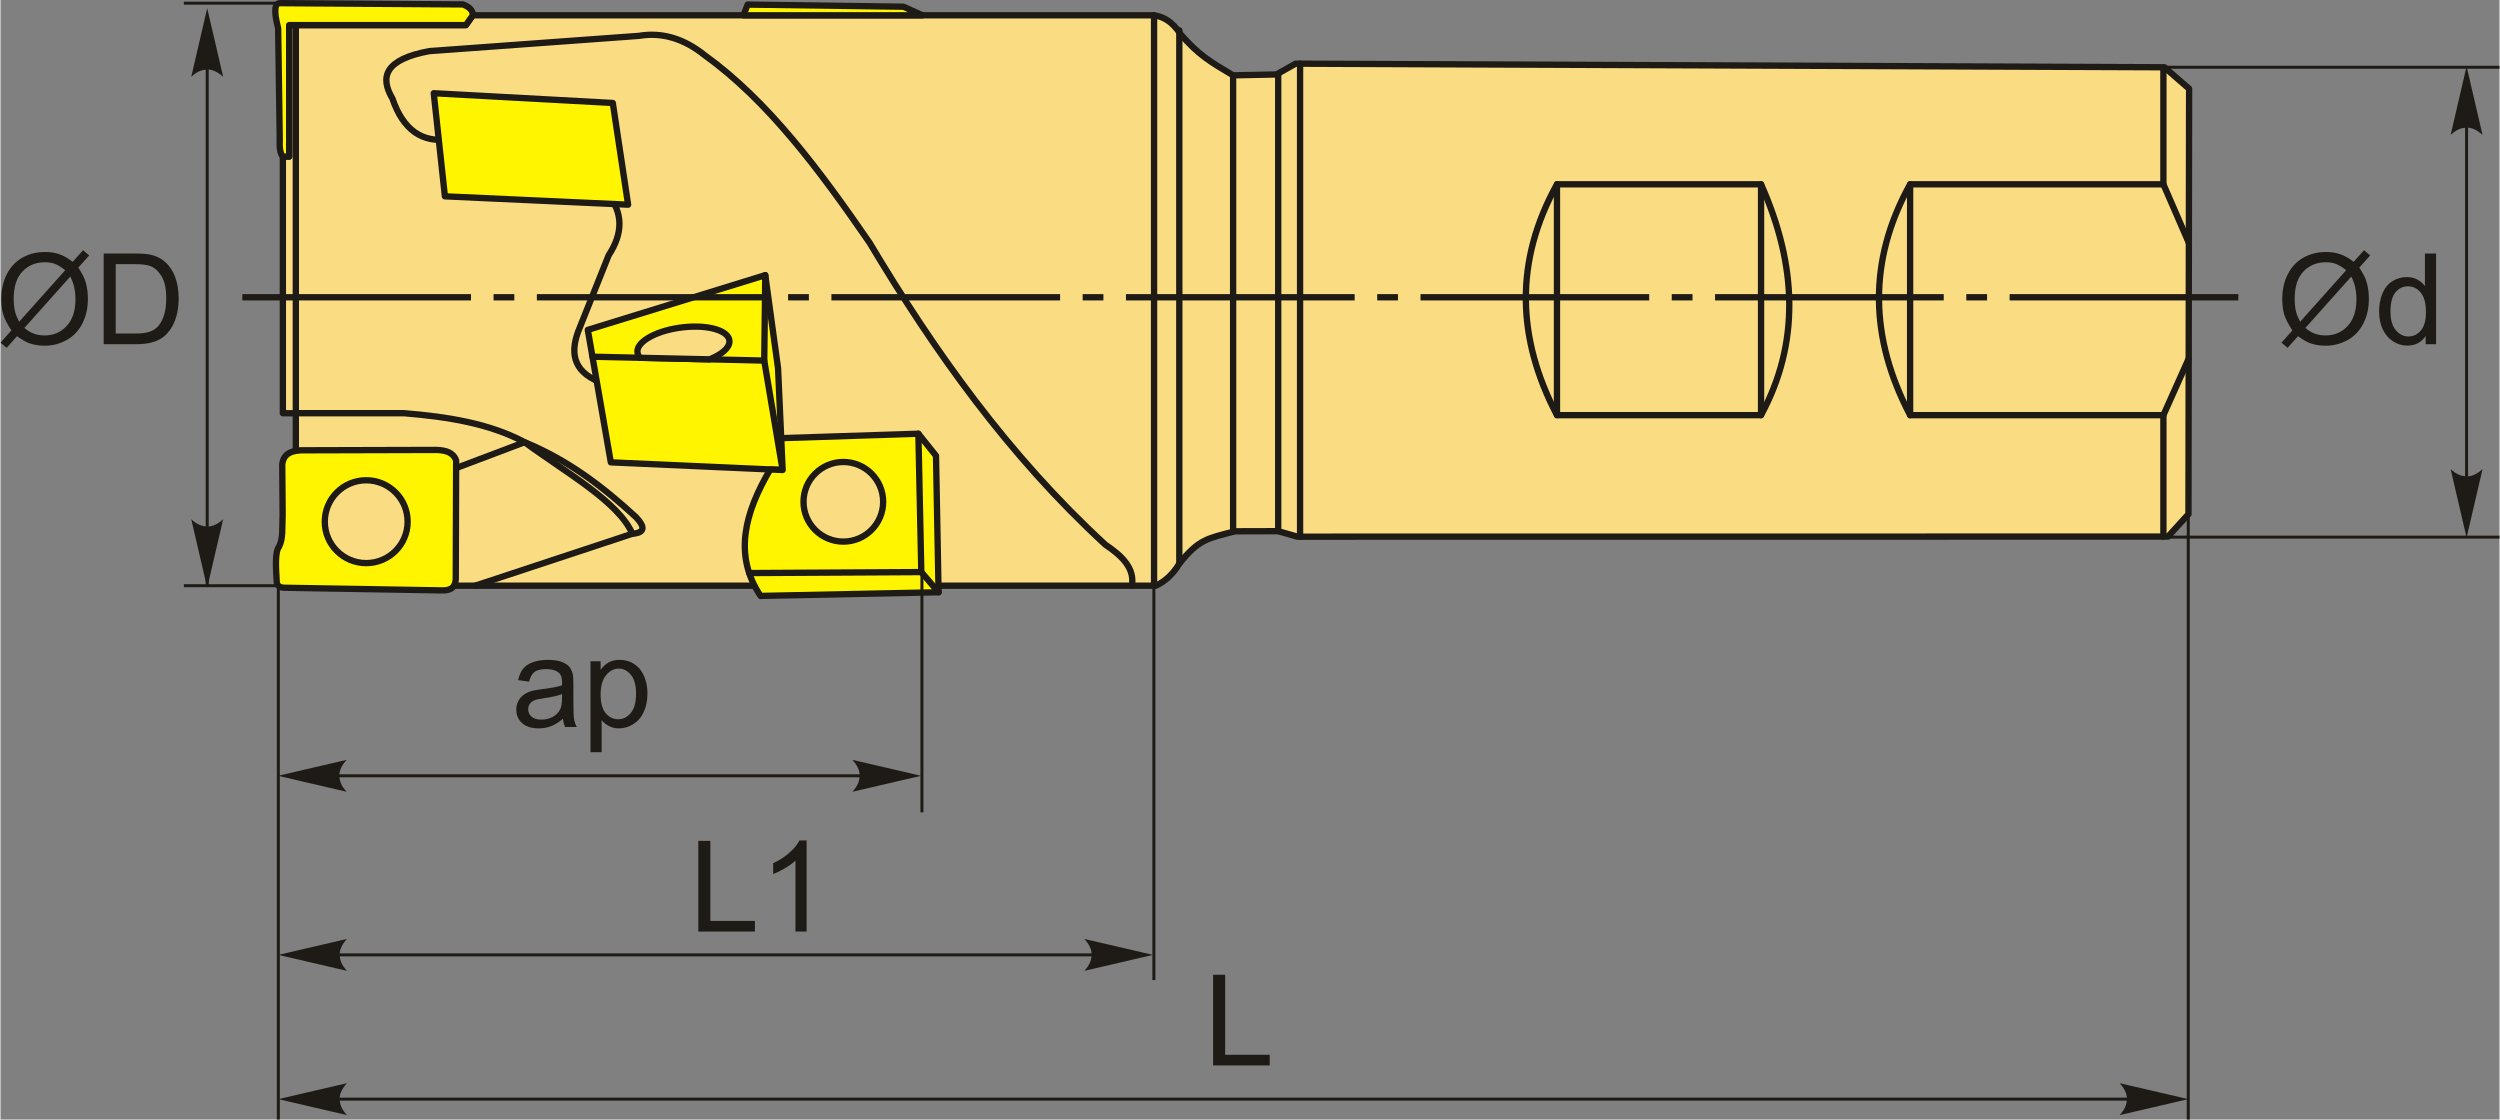 <?xml version="1.0" encoding="UTF-8"?>
<!DOCTYPE svg PUBLIC "-//W3C//DTD SVG 1.1//EN" "http://www.w3.org/Graphics/SVG/1.1/DTD/svg11.dtd">
<!-- Creator: CorelDRAW 2018 (64-Bit) -->
<svg xmlns="http://www.w3.org/2000/svg" xml:space="preserve" width="1974px" height="884px" version="1.1" style="shape-rendering:geometricPrecision; text-rendering:geometricPrecision; image-rendering:optimizeQuality; fill-rule:evenodd; clip-rule:evenodd"
viewBox="0 0 2052.1 919.35"
 xmlns:xlink="http://www.w3.org/1999/xlink">
 <rect x="0" y="0" width="2052.1" height="919.35" fill="#808080" stroke="none"/>
 <defs>
  <style type="text/css">
   <![CDATA[
    .str1 {stroke:#1E1A16;stroke-width:2.46;stroke-miterlimit:22.926}
    .str0 {stroke:#1E1A16;stroke-width:5.2;stroke-linecap:round;stroke-linejoin:round;stroke-miterlimit:22.926}
    .fil1 {fill:none}
    .fil3 {fill:#1E1A16}
    .fil2 {fill:#FFF500}
    .fil0 {fill:#FADC82}
    .fil4 {fill:#1E1A16;fill-rule:nonzero}
    .fil5 {fill:#1E1A16;fill-rule:nonzero}
   ]]>
  </style>
 </defs>
 <g id="Layer_x0020_1">
  <g id="_2420300131840">
   <g>
    <g>
     <path class="fil0 str0" d="M968.98 28.07c-6.77,-10.63 -14.28,-14.37 -21.71,-15.51l-559.43 0 -5.7 8.05 -145.1 0 0 107.96 -5.18 0 0 210.74 10.65 0 0 141.65 706.21 0c7.52,-3.47 14.04,-9.3 19.29,-18.14 15.96,-19.93 22.83,-20.63 45.76,-26.54l35.44 -0.1 15.75 4.52 714.96 -0.08 16.76 -18.41 0.54 -349.34 -20.29 -17.64 -713.44 -2.95 -15.7 8.86 -35.6 0.73c-18.93,-11.25 -28.25,-16.63 -43.21,-33.8z"/>
     <line class="fil1 str0" x1="968.01" y1="462.82" x2="968.01" y2= "24.89" />
     <line class="fil1 str0" x1="947.27" y1="12.56" x2="947.27" y2= "480.96" />
     <path class="fil1 str0" d="M929.09 480.96c2.39,-14.28 -8.09,-24.5 -21.82,-33.68 -79.6,-73.31 -140.1,-158.44 -193.59,-247.91 -41.05,-59.65 -83.43,-116.64 -135.56,-154.13 -16.62,-13.29 -34.48,-19.05 -53.85,-15.79 -57.42,4.18 -114.83,8.36 -172.24,12.54 -36.35,6.81 -40.73,21.14 -30.18,38.99 8.9,26.13 24.66,36.26 45.96,33.43"/>
     <path class="fil1 str0" d="M498.44 159.21c12.67,15.11 13.14,31.9 0.96,50.43 -7.92,19.81 -15.85,39.62 -23.77,59.44 -8.19,19.43 -6.27,35.49 16.38,44.65"/>
     <path class="fil1 str0" d="M242.51 20.61l0 318.7c29.59,0 59.17,0 88.76,0 35.77,2.92 70.19,8.34 99.11,23.81 36.59,15.08 65.12,37.31 91.43,61.52 7.28,7.66 7.96,12.85 -2.99,13.67 -43.01,14.22 -86.01,28.43 -129.02,42.65"/>
     <path class="fil1 str0" d="M372.88 384.83c19.16,-7.24 38.33,-14.47 57.5,-21.71 33.35,24.66 77.27,48.92 88.44,75.19"/>
     <polygon class="fil2 str0" points="757.11,12.56 610.04,12.56 613.57,3.76 741.49,5.52 "/>
     <path class="fil2 str0" d="M237.04 20.61l145.1 0 5.7 -8.05c0.16,-4.51 -3.42,-7 -8.03,-8.93l-150.12 -1.03c-4.45,-0.18 -5.54,5.74 -1.71,20.56l1.33 91.16c-0.34,6.79 0.29,11.91 2.52,14.24l5.21 0.01 0 -107.96z"/>
     <path class="fil2 str0" d="M357.94 369.47c-37.1,0.1 -74.2,0.21 -111.3,0.31 -10.61,0.5 -14.61,5 -15.28,11.53 0.11,13.93 0.21,27.86 0.32,41.78 -0.55,11.21 0.58,19.06 -3.12,26.19 -3.03,3.34 -2.51,15.97 -1.81,27.12 -0.19,5.32 3.43,6.25 6.8,6.24 43.12,0.72 86.25,1.45 129.38,2.18 8.04,0.13 10.53,-3.7 10.91,-9.04 0.1,-32.53 0.21,-65.06 0.31,-97.58 -2.22,-6.74 -8.58,-8.49 -16.21,-8.73z"/>
     <path class="fil0 str0" d="M334.32 428.4c0,18.79 -15.23,34.01 -34.02,34.01 -18.78,0 -34.01,-15.22 -34.01,-34.01 0,-18.79 15.23,-34.02 34.01,-34.02 18.79,0 34.02,15.23 34.02,34.02z"/>
     <polygon class="fil2 str0" points="502.79,84.56 355.76,76.55 364.92,161.22 515.37,168.08 "/>
     <polygon class="fil2 str0" points="627.99,225.96 482.27,270.89 501.17,379.66 642.27,385.96 638.49,302.39 "/>
     <polyline class="fil1 str0" points="627.99,225.96 627.15,296.09 642.27,385.96 "/>
     <line class="fil1 str0" x1="627.15" y1="296.09" x2="486.1" y2= "292.92" />
     <path class="fil0 str0" d="M598.59 280.34c0,5.38 -6.46,10.83 -16.32,14.74l-56.92 -1.27c-1.52,-1.54 -2.35,-3.3 -2.35,-5.22 0,-8.7 16.92,-17.6 37.8,-19.87 20.87,-2.28 37.79,2.93 37.79,11.62z"/>
     <path class="fil2 str0" d="M642.27 385.96l-1.18 -26.17 112.64 -3.62 14.47 18.08 2.11 112.1 -146.16 3.01c-22.38,-33.23 -13.13,-68.21 7.9,-103.85l10.22 0.45z"/>
     <polyline class="fil1 str0" points="753.73,356.17 756.14,469.78 770.31,486.35 "/>
     <line class="fil1 str0" x1="756.14" y1="469.78" x2="614.8" y2= "470.58" />
     <path class="fil0 str0" d="M724.8 412.07c0,18.05 -14.64,32.69 -32.69,32.69 -18.06,0 -32.7,-14.64 -32.7,-32.69 0,-18.06 14.64,-32.7 32.7,-32.7 18.05,0 32.69,14.64 32.69,32.7z"/>
    </g>
    <line class="fil1 str0" x1="1012.19" y1="61.87" x2="1012.19" y2= "436.26" />
    <line class="fil1 str0" x1="1049.21" y1="436.18" x2="1049.21" y2= "61.14" />
    <line class="fil1 str0" x1="1067.17" y1="52.29" x2="1067.17" y2= "440.7" />
    <path class="fil1 str0" d="M1278.13 151.34l167.58 0c29.83,67.01 31.96,130.48 0,189.57l-167.58 0c-33.11,-63.19 -35.04,-126.38 0,-189.57z"/>
    <line class="fil1 str0" x1="1278.13" y1="151.34" x2="1278.13" y2= "340.91" />
    <line class="fil1 str0" x1="1445.71" y1="151.34" x2="1445.71" y2= "340.91" />
    <path class="fil1 str0" d="M1776.11 57.47l0 93.87 -207.99 0c-35.03,63.19 -33.11,126.38 0,189.57l207.99 0 0 99.71"/>
    <line class="fil1 str0" x1="1568.12" y1="151.34" x2="1568.12" y2= "340.91" />
    <line class="fil1 str0" x1="1776.11" y1="151.34" x2="1797.02" y2= "199.47" />
    <line class="fil1 str0" x1="1776.11" y1="340.91" x2="1796.87" y2= "294.55" />
   </g>
   <path id="ось.cdr" class="fil3" d="M421.93 241.52l-17.06 0 0 5.19 17.06 0 0 -5.19zm-223.37 0l187.8 0 0 5.19 -187.8 0 0 -5.19zm465.24 0l-17.06 0 0 5.19 17.06 0 0 -5.19zm-223.37 0l187.8 0 0 5.19 -187.8 0 0 -5.19zm465.25 0l-17.06 0 0 5.19 17.06 0 0 -5.19zm-223.37 0l187.8 0 0 5.19 -187.8 0 0 -5.19zm465.24 0l-17.05 0 0 5.19 17.05 0 0 -5.19zm-223.36 0l187.8 0 0 5.19 -187.8 0 0 -5.19zm465.24 0l-17.06 0 0 5.19 17.06 0 0 -5.19zm-223.37 0l187.8 0 0 5.19 -187.8 0 0 -5.19zm465.25 0l-17.06 0 0 5.19 17.06 0 0 -5.19zm-223.37 0l187.8 0 0 5.19 -187.8 0 0 -5.19zm241.88 0l187.8 0 0 5.19 -187.8 0 0 -5.19z"/>
   <path class="fil4" d="M59.29 215l8.5 -9.52 5.01 4.27 -8.92 10c2.89,4.33 4.83,8.11 5.86,11.37 1.33,4.26 2.01,9.04 2.01,14.31 0,7.62 -1.55,14.42 -4.61,20.38 -3.09,5.96 -7.4,10.45 -12.97,13.5 -5.56,3.05 -11.47,4.57 -17.73,4.57 -4.66,0 -8.89,-0.65 -12.66,-1.97 -2.91,-1.02 -6.31,-2.98 -10.21,-5.86l-8.56 9.6 -5.01 -4.28 8.96 -10.03c-3.33,-5.05 -5.55,-9.34 -6.66,-12.91 -1.12,-3.57 -1.68,-7.87 -1.68,-12.88 0,-7.64 1.53,-14.45 4.58,-20.41 3.05,-5.98 7.31,-10.51 12.82,-13.59 5.5,-3.07 11.61,-4.61 18.36,-4.61 4.54,0 8.5,0.61 11.9,1.8 3.41,1.2 7.07,3.28 11.01,6.26zm-6.16 6.88c-3.2,-2.52 -5.98,-4.23 -8.37,-5.15 -2.37,-0.92 -5.16,-1.37 -8.37,-1.37 -7.4,0 -13.52,2.52 -18.33,7.54 -4.84,5.03 -7.25,12.53 -7.25,22.51 0,3.92 0.37,7.42 1.11,10.45 0.54,2.27 1.67,5.06 3.38,8.37l37.83 -42.35zm4.16 5.23l-37.69 42.2c2.62,2.13 5.03,3.62 7.21,4.47 2.88,1.13 5.98,1.68 9.32,1.68 7.37,0 13.43,-2.6 18.23,-7.81 4.8,-5.22 7.2,-12.53 7.2,-21.93 0,-7.05 -1.43,-13.24 -4.27,-18.61z"/>
   <path id="1" class="fil4" d="M84.73 282.64l0 -74.45 25.64 0c5.79,0 10.21,0.34 13.26,1.05 4.26,0.99 7.9,2.78 10.92,5.34 3.93,3.33 6.86,7.56 8.8,12.72 1.96,5.17 2.93,11.08 2.93,17.71 0,5.65 -0.66,10.66 -1.97,15.03 -1.32,4.37 -3.02,7.99 -5.08,10.85 -2.08,2.86 -4.33,5.11 -6.8,6.74 -2.44,1.64 -5.4,2.89 -8.87,3.74 -3.48,0.85 -7.47,1.27 -11.97,1.27l-26.86 0zm9.87 -8.74l15.88 0c4.9,0 8.75,-0.45 11.54,-1.37 2.79,-0.92 5.01,-2.2 6.67,-3.86 2.32,-2.34 4.14,-5.5 5.44,-9.45 1.3,-3.95 1.96,-8.73 1.96,-14.36 0,-7.8 -1.28,-13.8 -3.83,-17.99 -2.55,-4.2 -5.65,-7 -9.3,-8.42 -2.64,-1.03 -6.88,-1.53 -12.74,-1.53l-15.62 0 0 56.98z"/>
   <line class="fil1 str1" x1="229.69" y1="2.6" x2="150.56" y2= "2.6" />
   <line class="fil1 str1" x1="229.69" y1="480.96" x2="150.56" y2= "480.96" />
   <line class="fil1 str1" x1="169.73" y1="14.27" x2="169.73" y2= "480.96" />
   <path id="стрелка.cdr" class="fil5" d="M169.73 6.74l13.1 56.34c-4.05,-3.68 -8.54,-6.15 -13.08,-5.97 -4.84,0.21 -8.49,1.75 -13.12,5.97l13.1 -56.34z"/>
   <path id="стрелка.cdr_0" class="fil5" d="M169.73 482.73l13.1 -56.34c-4.05,3.68 -8.54,6.15 -13.08,5.96 -4.84,-0.2 -8.49,-1.75 -13.12,-5.96l13.1 56.34z"/>
   <path class="fil4" d="M1932.37 215l8.51 -9.52 5.01 4.27 -8.93 10c2.9,4.33 4.84,8.11 5.86,11.37 1.33,4.26 2.01,9.04 2.01,14.31 0,7.62 -1.54,14.42 -4.61,20.38 -3.09,5.96 -7.4,10.45 -12.96,13.5 -5.57,3.05 -11.48,4.57 -17.73,4.57 -4.66,0 -8.89,-0.65 -12.67,-1.97 -2.91,-1.02 -6.31,-2.98 -10.21,-5.86l-8.56 9.6 -5.01 -4.28 8.96 -10.03c-3.32,-5.05 -5.54,-9.34 -6.65,-12.91 -1.13,-3.57 -1.68,-7.87 -1.68,-12.88 0,-7.64 1.52,-14.45 4.57,-20.41 3.05,-5.98 7.32,-10.51 12.83,-13.59 5.49,-3.07 11.61,-4.61 18.35,-4.61 4.54,0 8.51,0.61 11.9,1.8 3.42,1.2 7.07,3.28 11.01,6.26zm-6.15 6.88c-3.21,-2.52 -5.98,-4.23 -8.37,-5.15 -2.38,-0.92 -5.17,-1.37 -8.37,-1.37 -7.4,0 -13.52,2.52 -18.34,7.54 -4.83,5.03 -7.24,12.53 -7.24,22.51 0,3.92 0.36,7.42 1.11,10.45 0.53,2.27 1.66,5.06 3.38,8.37l37.83 -42.35zm4.16 5.23l-37.7 42.2c2.62,2.13 5.03,3.62 7.21,4.47 2.88,1.13 5.98,1.68 9.33,1.68 7.36,0 13.43,-2.6 18.23,-7.81 4.8,-5.22 7.19,-12.53 7.19,-21.93 0,-7.05 -1.42,-13.24 -4.26,-18.61z"/>
   <path id="1" class="fil4" d="M1991.5 282.64l0 -6.85c-3.41,5.32 -8.44,7.99 -15.08,7.99 -4.3,0 -8.25,-1.18 -11.83,-3.55 -3.61,-2.36 -6.4,-5.67 -8.39,-9.9 -1.98,-4.24 -2.97,-9.11 -2.97,-14.62 0,-5.38 0.91,-10.25 2.69,-14.63 1.8,-4.37 4.49,-7.73 8.08,-10.05 3.57,-2.34 7.59,-3.5 12.01,-3.5 3.25,0 6.15,0.69 8.68,2.06 2.53,1.37 4.59,3.17 6.18,5.37l0 -26.77 9.15 0 0 74.45 -8.52 0zm-28.91 -26.92c0,6.9 1.46,12.05 4.39,15.46 2.91,3.42 6.36,5.11 10.32,5.11 4.01,0 7.41,-1.62 10.21,-4.88 2.79,-3.26 4.2,-8.24 4.2,-14.92 0,-7.35 -1.42,-12.76 -4.28,-16.21 -2.85,-3.45 -6.36,-5.16 -10.54,-5.16 -4.07,0 -7.47,1.64 -10.21,4.95 -2.72,3.31 -4.09,8.53 -4.09,15.65z"/>
   <line class="fil1 str1" x1="2025.08" y1="72.41" x2="2025.08" y2= "422.82" />
   <path id="стрелка.cdr_1" class="fil5" d="M2025.08 54.45l13.1 56.34c-4.05,-3.69 -8.54,-6.15 -13.08,-5.97 -4.84,0.21 -8.49,1.75 -13.12,5.97l13.1 -56.34z"/>
   <path id="стрелка.cdr_2" class="fil5" d="M2025.08 441.54l13.1 -56.34c-4.05,3.68 -8.54,6.15 -13.08,5.97 -4.84,-0.21 -8.49,-1.75 -13.12,-5.97l13.1 56.34z"/>
   <line class="fil1 str1" x1="1776.93" y1="55.23" x2="2052.1" y2= "55.23" />
   <line class="fil1 str1" x1="1776.93" y1="441.08" x2="2052.1" y2= "441.08" />
   <path class="fil4" d="M461.89 590.21c-3.4,2.9 -6.67,4.92 -9.81,6.12 -3.13,1.2 -6.5,1.79 -10.1,1.79 -5.93,0 -10.49,-1.44 -13.67,-4.34 -3.19,-2.87 -4.79,-6.57 -4.79,-11.05 0,-2.64 0.61,-5.05 1.8,-7.23 1.22,-2.18 2.79,-3.92 4.74,-5.23 1.95,-1.32 4.14,-2.33 6.58,-3 1.8,-0.47 4.52,-0.92 8.15,-1.37 7.38,-0.87 12.84,-1.92 16.32,-3.14 0.04,-1.24 0.05,-2.04 0.05,-2.37 0,-3.71 -0.86,-6.33 -2.6,-7.85 -2.34,-2.06 -5.82,-3.09 -10.43,-3.09 -4.31,0 -7.5,0.77 -9.55,2.27 -2.06,1.51 -3.57,4.18 -4.56,8.03l-8.94 -1.25c0.82,-3.83 2.15,-6.93 4.02,-9.29 1.87,-2.36 4.58,-4.16 8.11,-5.44 3.52,-1.27 7.63,-1.91 12.27,-1.91 4.61,0 8.37,0.54 11.27,1.63 2.87,1.09 5.01,2.45 6.36,4.09 1.35,1.65 2.3,3.73 2.86,6.24 0.29,1.56 0.45,4.37 0.45,8.41l0 12.13c0,8.47 0.19,13.83 0.57,16.1 0.36,2.27 1.13,4.43 2.23,6.51l-9.56 0c-0.92,-1.92 -1.51,-4.17 -1.77,-6.76zm-0.73 -20.27c-3.32,1.35 -8.32,2.49 -14.97,3.43 -3.78,0.54 -6.45,1.14 -8.01,1.82 -1.56,0.67 -2.75,1.66 -3.6,2.94 -0.85,1.3 -1.28,2.74 -1.28,4.34 0,2.41 0.92,4.43 2.77,6.05 1.85,1.61 4.56,2.42 8.11,2.42 3.52,0 6.65,-0.76 9.41,-2.3 2.74,-1.53 4.76,-3.63 6.05,-6.28 0.99,-2.06 1.47,-5.09 1.47,-9.1l0.05 -3.32z"/>
   <path id="1" class="fil4" d="M484.47 617.66l0 -74.65 8.32 0 0 7.08c1.96,-2.73 4.18,-4.8 6.65,-6.16 2.47,-1.37 5.46,-2.07 8.98,-2.07 4.61,0 8.67,1.18 12.18,3.55 3.52,2.36 6.17,5.71 7.98,10 1.78,4.32 2.68,9.03 2.68,14.18 0,5.49 -0.99,10.45 -2.96,14.87 -1.98,4.4 -4.85,7.78 -8.63,10.14 -3.76,2.34 -7.73,3.52 -11.89,3.52 -3.05,0 -5.79,-0.65 -8.2,-1.93 -2.42,-1.28 -4.4,-2.89 -5.96,-4.85l0 26.32 -9.15 0zm8.32 -47.34c0,6.91 1.4,12.03 4.19,15.33 2.81,3.32 6.21,4.98 10.19,4.98 4.06,0 7.53,-1.72 10.4,-5.15 2.9,-3.43 4.33,-8.73 4.33,-15.92 0,-6.87 -1.4,-12 -4.22,-15.41 -2.83,-3.41 -6.19,-5.11 -10.11,-5.11 -3.88,0 -7.31,1.82 -10.29,5.44 -3,3.64 -4.49,8.91 -4.49,15.84z"/>
   <line class="fil1 str1" x1="228.14" y1="480.96" x2="228.14" y2= "919.35" />
   <line class="fil1 str1" x1="756.65" y1="469.78" x2="756.65" y2= "667.06" />
   <line class="fil1 str1" x1="745.27" y1="637.07" x2="240.68" y2= "637.07" />
   <path id="стрелка.cdr_3" class="fil5" d="M755.88 637.07l-56.34 -13.1c3.68,4.05 6.15,8.54 5.97,13.09 -0.21,4.84 -1.75,8.49 -5.97,13.12l56.34 -13.11z"/>
   <path id="стрелка.cdr_4" class="fil5" d="M227.88 637.07l56.34 -13.1c-3.68,4.05 -6.15,8.54 -5.97,13.09 0.21,4.84 1.75,8.49 5.97,13.12l-56.34 -13.11z"/>
   <polygon class="fil4" points="573.02,764.96 573.02,690.51 582.9,690.51 582.9,756.22 619.5,756.22 619.5,764.96 "/>
   <path id="1" class="fil4" d="M661.94 764.96l-9.15 0 0 -58.27c-2.2,2.12 -5.09,4.21 -8.66,6.31 -3.57,2.1 -6.8,3.68 -9.64,4.72l0 -8.84c5.11,-2.39 9.59,-5.31 13.41,-8.74 3.84,-3.41 6.56,-6.72 8.15,-9.95l5.89 0 0 74.77z"/>
   <line class="fil1 str1" x1="947.13" y1="475.6" x2="947.13" y2= "804.8" />
   <line class="fil1 str1" x1="935.75" y1="784.13" x2="257.71" y2= "784.13" />
   <path id="стрелка.cdr_5" class="fil5" d="M946.36 784.13l-56.34 -13.1c3.69,4.05 6.15,8.54 5.97,13.09 -0.21,4.84 -1.75,8.48 -5.97,13.11l56.34 -13.1z"/>
   <path id="стрелка.cdr_6" class="fil5" d="M228.14 784.13l56.34 -13.1c-3.68,4.05 -6.14,8.54 -5.96,13.09 0.21,4.84 1.75,8.48 5.96,13.11l-56.34 -13.1z"/>
   <polygon class="fil4" points="995.77,874.9 995.77,800.45 1005.65,800.45 1005.65,866.17 1042.25,866.17 1042.25,874.9 "/>
   <line class="fil1 str1" x1="1765.87" y1="902.58" x2="257.71" y2= "902.58" />
   <path id="стрелка.cdr_7" class="fil5" d="M228.14 902.58l56.34 -13.1c-3.68,4.05 -6.14,8.54 -5.96,13.09 0.21,4.84 1.75,8.49 5.96,13.12l-56.34 -13.11z"/>
   <line class="fil1 str1" x1="1796.52" y1="422.54" x2="1796.52" y2= "919.35" />
   <path id="стрелка.cdr_8" class="fil5" d="M1796.52 902.58l-56.34 -13.1c3.68,4.05 6.15,8.54 5.97,13.09 -0.21,4.84 -1.75,8.49 -5.97,13.12l56.34 -13.11z"/>
  </g>
 </g>
</svg>
